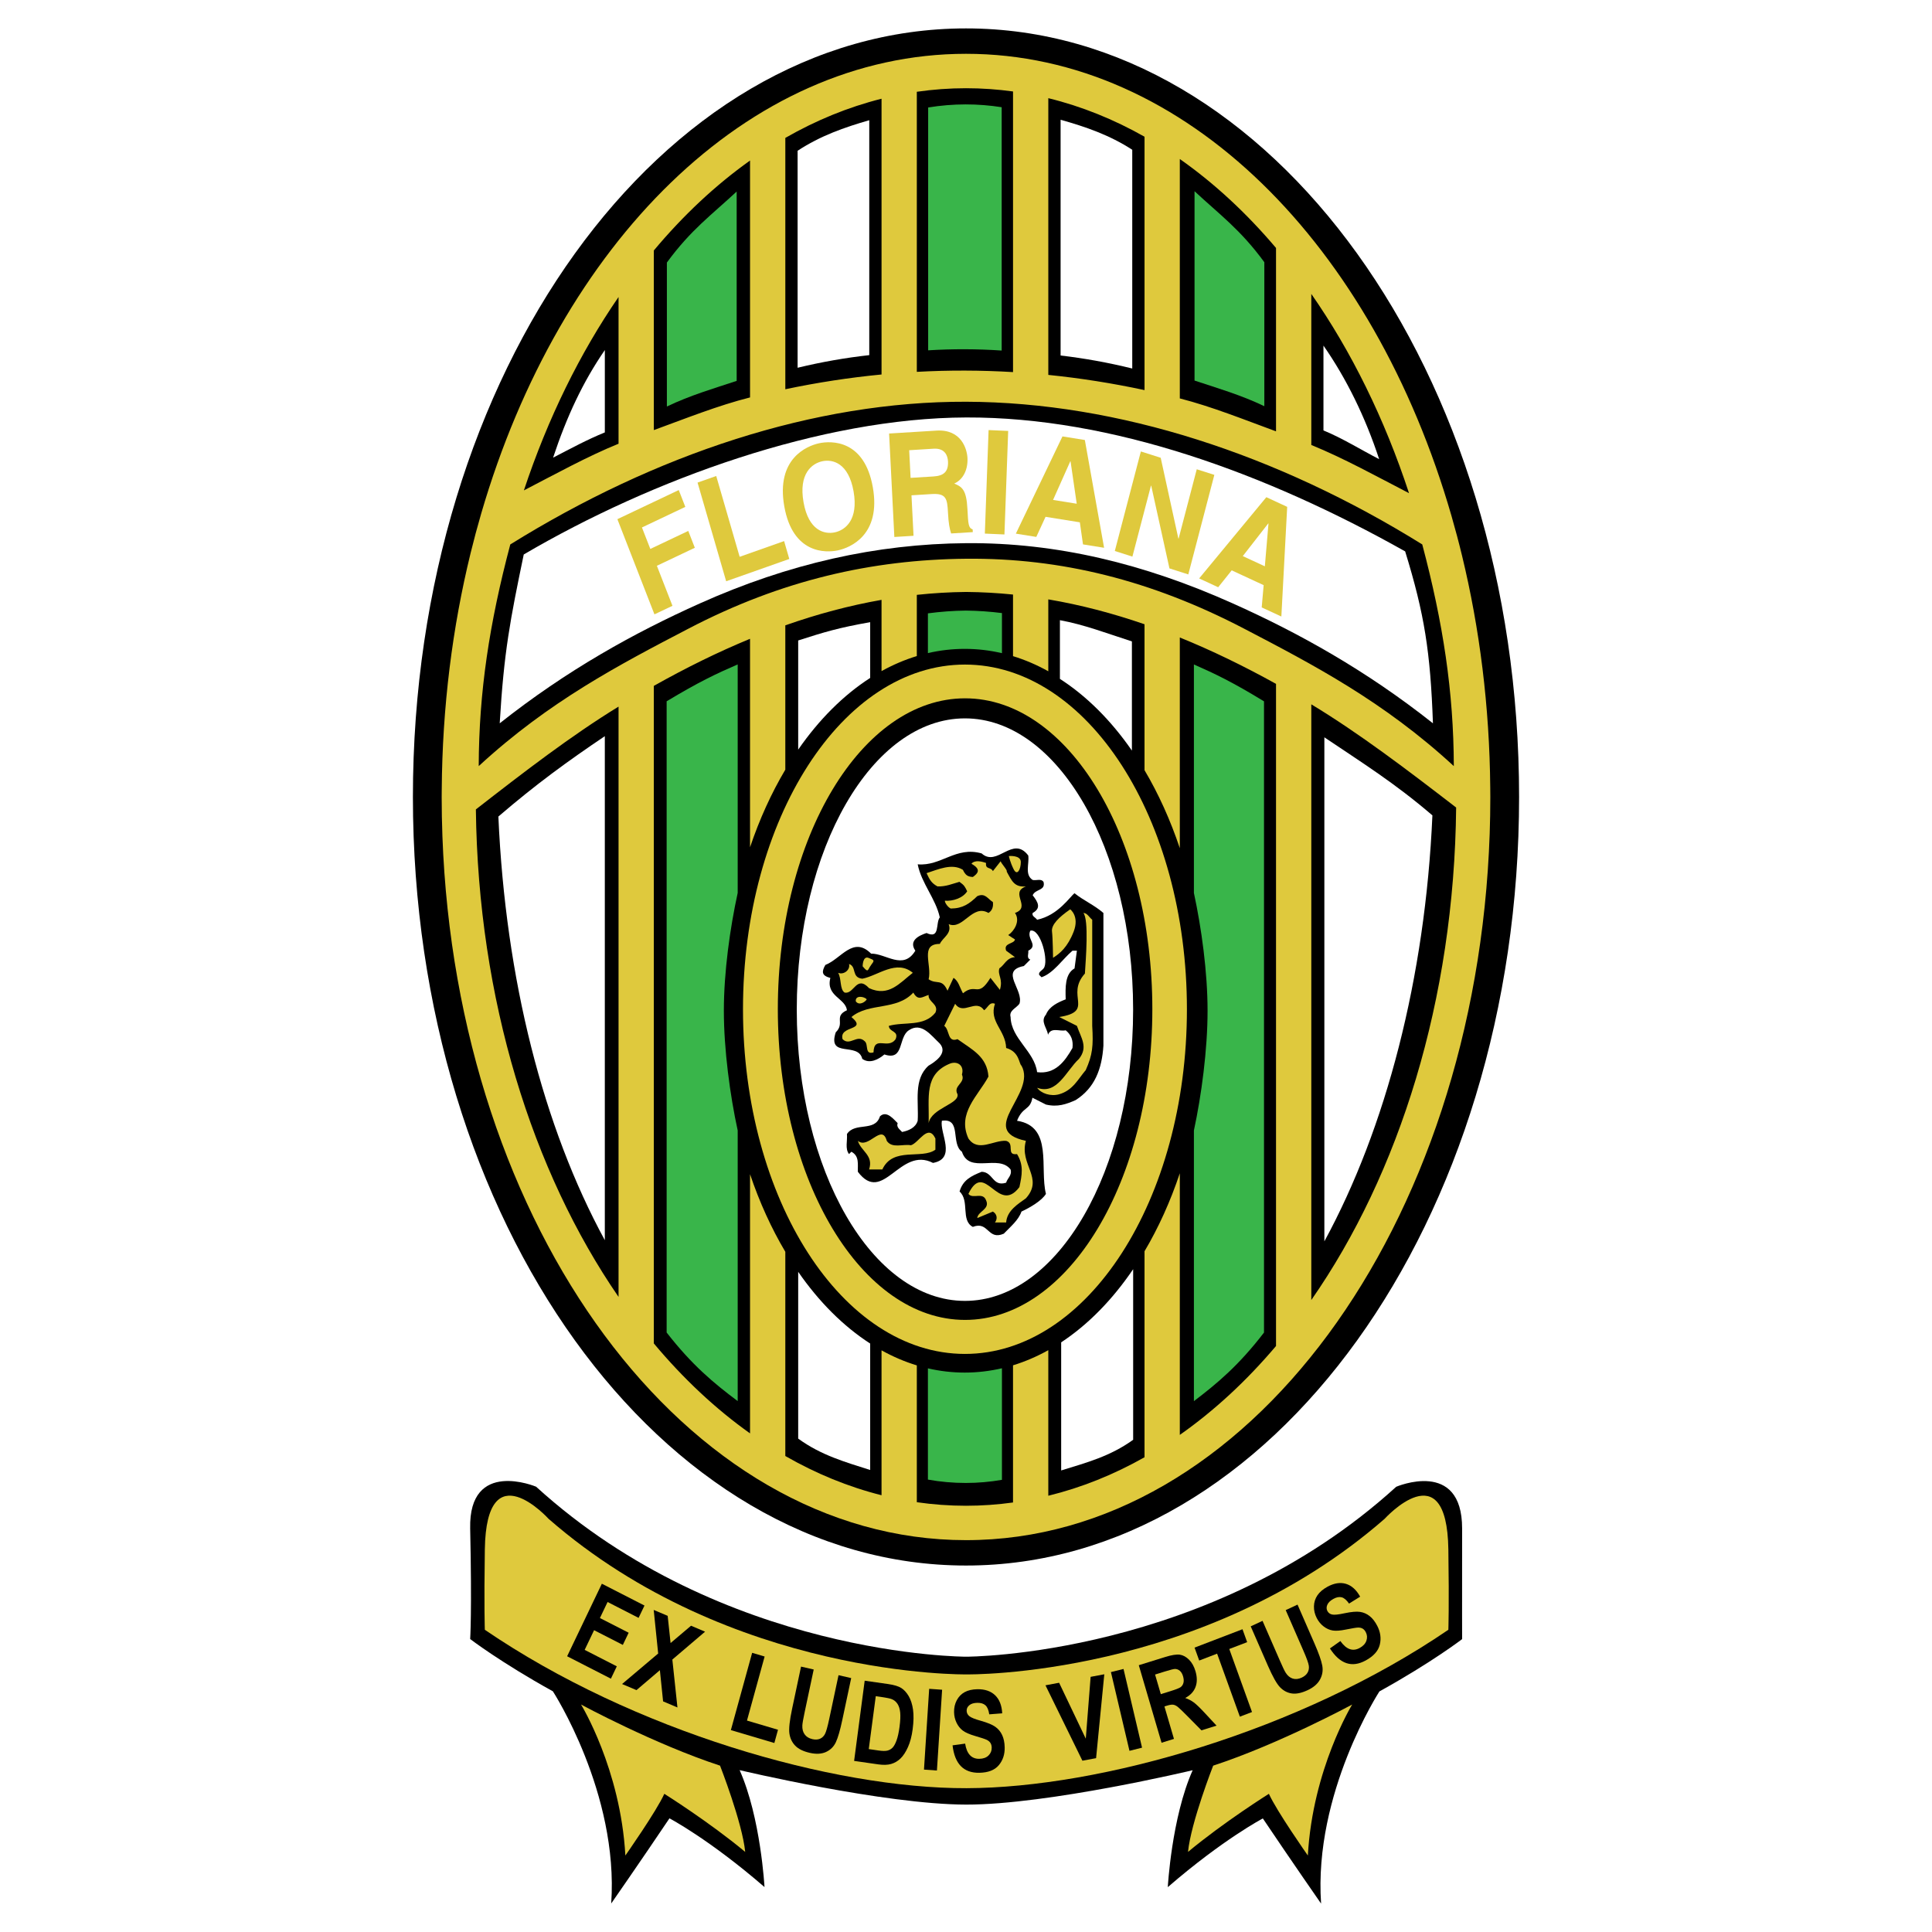 <?xml version="1.0" encoding="utf-8"?>
<!-- Generator: Adobe Illustrator 13.0.0, SVG Export Plug-In . SVG Version: 6.00 Build 14948)  -->
<!DOCTYPE svg PUBLIC "-//W3C//DTD SVG 1.0//EN" "http://www.w3.org/TR/2001/REC-SVG-20010904/DTD/svg10.dtd">
<svg version="1.0" id="Layer_1" xmlns="http://www.w3.org/2000/svg" xmlns:xlink="http://www.w3.org/1999/xlink" x="0px" y="0px"
	 width="192.756px" height="192.756px" viewBox="0 0 192.756 192.756" enable-background="new 0 0 192.756 192.756"
	 xml:space="preserve">
<g>
	<polygon fill-rule="evenodd" clip-rule="evenodd" fill="#FFFFFF" points="0,0 192.756,0 192.756,192.756 0,192.756 0,0 	"/>
	<path fill-rule="evenodd" clip-rule="evenodd" d="M96.378,2.834c-30.476,0-55.182,34.331-55.182,76.68
		c0,42.349,24.706,76.679,55.182,76.679s55.182-34.33,55.182-76.679C151.56,37.165,126.854,2.834,96.378,2.834L96.378,2.834z"/>
	<path fill-rule="evenodd" clip-rule="evenodd" fill="#DFC93D" d="M148.682,78.571c-0.071-8.084-1.053-15.856-2.811-23.119
		c-0.322-1.333-0.673-2.649-1.047-3.947c-7.796-27.063-26.548-46.137-48.446-46.137c-21.822,0-40.521,18.942-48.366,45.858
		c-0.378,1.296-0.73,2.611-1.057,3.944c-1.816,7.409-2.826,15.352-2.882,23.619c-0.001,0.242-0.006,0.483-0.006,0.726
		c0,1.306,0.024,2.605,0.072,3.895c1.429,39.14,24.271,70.251,52.24,70.251c28.021,0,50.894-31.225,52.247-70.463
		c0.042-1.22,0.064-2.447,0.064-3.682C148.689,79.199,148.684,78.886,148.682,78.571L148.682,78.571z M130.829,29.324
		c3.992,5.729,7.306,12.447,9.749,19.88c-3.259-1.688-6.508-3.487-9.749-4.808V29.324L130.829,29.324z M117.71,15.865
		c3.445,2.418,6.663,5.405,9.599,8.875v18.295c-3.206-1.177-6.405-2.468-9.599-3.285V15.865L117.71,15.865z M104.59,9.795
		c3.326,0.813,6.538,2.113,9.6,3.845v25.28c-3.204-0.687-6.403-1.192-9.6-1.516V9.795L104.59,9.795z M91.472,9.156
		c1.614-0.232,3.25-0.354,4.906-0.354c1.583,0,3.147,0.111,4.692,0.323v27.999c-3.201-0.191-6.4-0.199-9.599-0.024V9.156
		L91.472,9.156z M78.352,13.759c3.06-1.755,6.272-3.074,9.6-3.909v27.513c-3.199,0.308-6.399,0.799-9.6,1.473V13.759L78.352,13.759z
		 M65.233,24.989c2.932-3.504,6.151-6.521,9.599-8.972v23.634c-3.197,0.807-6.396,2.089-9.599,3.26V24.989L65.233,24.989z
		 M61.713,29.631V44.27c-3.144,1.279-6.291,3.026-9.445,4.656C54.658,41.735,57.865,35.222,61.713,29.631L61.713,29.631z
		 M50.912,54.318c14.459-8.983,30.318-14.289,45.493-14.236c15.175,0.052,31.034,5.252,45.494,14.236
		c2.085,7.859,3.128,14.716,3.149,22.117c-7.015-6.467-14.04-10.123-20.947-13.726c-9.24-4.819-18.26-7.049-27.696-6.964
		c-9.435,0.086-18.455,2.145-27.695,6.964c-6.908,3.603-13.933,7.258-20.948,13.726C47.783,69.034,48.827,62.177,50.912,54.318
		L50.912,54.318z M61.713,129.393C53.1,116.877,47.704,99.729,47.478,80.756c4.783-3.725,9.519-7.369,14.235-10.257V129.393
		L61.713,129.393z M127.309,134.291c-2.935,3.469-6.154,6.451-9.599,8.869v-26.102c-0.947,2.826-2.134,5.439-3.521,7.781v20.551
		c-3.062,1.732-6.273,3.027-9.6,3.84v-14.523c-1.135,0.631-2.311,1.139-3.52,1.51v13.686c-1.545,0.213-3.109,0.326-4.692,0.326
		c-1.656,0-3.292-0.121-4.906-0.354v-13.65c-1.209-0.367-2.384-0.871-3.52-1.502v14.457c-3.328-0.836-6.539-2.158-9.6-3.914v-20.375
		c-1.384-2.33-2.571-4.93-3.52-7.742v25.859c-3.448-2.449-6.667-5.469-9.599-8.975V68.431c3.202-1.801,6.398-3.379,9.599-4.698v20.8
		c0.949-2.813,2.135-5.413,3.52-7.742V62.39c3.19-1.122,6.387-1.978,9.6-2.542v7.109c1.136-0.629,2.311-1.133,3.52-1.501v-6.107
		c1.637-0.175,3.28-0.275,4.929-0.29c1.562,0.014,3.118,0.102,4.669,0.259v6.146c1.209,0.37,2.385,0.877,3.52,1.509v-7.173
		c3.213,0.544,6.41,1.382,9.6,2.483v14.558c1.387,2.341,2.573,4.955,3.521,7.782V63.602c3.199,1.297,6.396,2.851,9.599,4.628
		V134.291L127.309,134.291z M130.829,129.703V70.271c4.782,2.89,9.589,6.548,14.451,10.296
		C145.086,99.771,139.596,117.121,130.829,129.703L130.829,129.703z"/>
	<path fill-rule="evenodd" clip-rule="evenodd" fill="#FFFFFF" d="M55.182,45.66c1.797-0.929,3.37-1.788,5.162-2.518v-8.217
		C58.15,38.112,56.543,41.562,55.182,45.66L55.182,45.66z"/>
	<path fill-rule="evenodd" clip-rule="evenodd" fill="#FFFFFF" d="M112.965,36.766V14.942c-2.28-1.48-4.672-2.297-7.149-2.993v23.52
		C108.195,35.747,110.578,36.178,112.965,36.766L112.965,36.766z"/>
	<path fill-rule="evenodd" clip-rule="evenodd" fill="#FFFFFF" d="M86.727,35.432V11.994c-2.478,0.714-4.871,1.548-7.15,3.048
		v21.649C81.961,36.115,84.344,35.695,86.727,35.432L86.727,35.432z"/>
	<path fill-rule="evenodd" clip-rule="evenodd" fill="#FFFFFF" d="M137.599,45.812c-1.393-4.236-3.281-8.065-5.557-11.332v8.464
		C133.89,43.698,135.741,44.85,137.599,45.812L137.599,45.812z"/>
	<path fill-rule="evenodd" clip-rule="evenodd" fill="#FFFFFF" d="M49.723,81.466c0.714,16.233,4.479,30.987,10.62,42.27V73.448
		C56.605,75.97,53.513,78.214,49.723,81.466L49.723,81.466z"/>
	<path fill-rule="evenodd" clip-rule="evenodd" fill="#FFFFFF" d="M142.911,81.351c-0.713,16.231-4.638,31.214-10.779,42.499V73.562
		C135.869,76.083,139.122,78.098,142.911,81.351L142.911,81.351z"/>
	<path fill-rule="evenodd" clip-rule="evenodd" fill="#FFFFFF" d="M79.636,63.9v10.89c2.073-2.991,4.502-5.428,7.182-7.153v-5.562
		C83.731,62.616,82.224,63.063,79.636,63.9L79.636,63.9z"/>
	<path fill-rule="evenodd" clip-rule="evenodd" fill="#FFFFFF" d="M112.93,63.995v10.89c-2.072-2.992-4.501-5.428-7.182-7.153
		v-5.856C108.139,62.312,110.343,63.158,112.93,63.995L112.93,63.995z"/>
	<path fill-rule="evenodd" clip-rule="evenodd" fill="#FFFFFF" d="M79.636,126.891v16.639c2.29,1.668,4.692,2.336,7.182,3.131
		v-12.615C84.138,132.318,81.708,129.883,79.636,126.891L79.636,126.891z"/>
	<path fill-rule="evenodd" clip-rule="evenodd" fill="#FFFFFF" d="M105.873,133.926v12.781c2.548-0.791,4.86-1.391,7.182-3.059
		v-17.02C110.989,129.672,108.56,132.158,105.873,133.926L105.873,133.926z"/>
	<path fill-rule="evenodd" clip-rule="evenodd" fill="#FFFFFF" d="M96.411,54.192c9.005-0.071,17.746,2.052,26.563,6.001
		c6.592,2.952,13.297,6.671,19.991,11.971c-0.254-7.105-0.839-10.881-2.772-17.153c-13.927-7.829-29.3-13.405-43.782-13.361
		c-14.482,0.043-31.349,6.156-44.157,13.671c-1.348,6.505-1.975,9.667-2.397,16.843c6.694-5.3,13.398-9.019,19.99-11.971
		C78.666,56.245,87.408,54.263,96.411,54.192L96.411,54.192z"/>
	<path fill-rule="evenodd" clip-rule="evenodd" fill="#FFFFFF" d="M96.273,71.672c-9.267,0-16.779,13.008-16.779,29.057
		c0,16.053,7.512,29.061,16.779,29.061s16.779-13.008,16.779-29.061C113.053,84.68,105.54,71.672,96.273,71.672L96.273,71.672z"/>
	<path fill-rule="evenodd" clip-rule="evenodd" fill="#DFC93D" d="M96.274,66.304c-12.23,0-22.146,15.395-22.146,34.39
		c0,18.99,9.915,34.387,22.146,34.387c12.229,0,22.145-15.396,22.145-34.387C118.419,81.699,108.504,66.304,96.274,66.304
		L96.274,66.304z M96.286,131.688c-10.317,0-18.682-13.883-18.682-31.006c0-17.128,8.365-31.01,18.682-31.01
		s18.683,13.882,18.683,31.01C114.969,117.805,106.604,131.688,96.286,131.688L96.286,131.688z"/>
	<path fill-rule="evenodd" clip-rule="evenodd" fill="#39B54A" d="M73.498,38.001V19.109c-2.493,2.327-4.562,3.8-6.963,7.085v14.364
		C68.851,39.446,71.186,38.768,73.498,38.001L73.498,38.001z"/>
	<path fill-rule="evenodd" clip-rule="evenodd" fill="#39B54A" d="M99.938,34.974V10.697c-1.18-0.185-2.376-0.281-3.585-0.281
		c-1.266,0-2.516,0.106-3.75,0.308v24.228C95.048,34.801,97.492,34.808,99.938,34.974L99.938,34.974z"/>
	<path fill-rule="evenodd" clip-rule="evenodd" fill="#39B54A" d="M66.511,69.967v62.979c2.533,3.252,4.686,5.043,7.089,6.84
		v-27.002c-0.764-3.492-1.381-8.076-1.381-11.943c0-3.866,0.617-8.263,1.381-11.755V66.29
		C71.468,67.213,69.747,68.021,66.511,69.967L66.511,69.967z"/>
	<path fill-rule="evenodd" clip-rule="evenodd" fill="#39B54A" d="M126.11,69.972v62.977c-2.498,3.252-4.622,5.043-6.994,6.842
		v-27.002c0.754-3.492,1.363-8.076,1.363-11.943c0-3.867-0.609-8.264-1.363-11.756V66.295
		C121.221,67.219,122.918,68.026,126.11,69.972L126.11,69.972z"/>
	<path fill-rule="evenodd" clip-rule="evenodd" fill="#39B54A" d="M119.179,37.969V19.077c2.494,2.327,4.562,3.801,6.964,7.085
		v14.364C123.826,39.414,121.491,38.735,119.179,37.969L119.179,37.969z"/>
	<path fill-rule="evenodd" clip-rule="evenodd" fill="#39B54A" d="M96.37,60.918c-1.268,0.013-2.532,0.109-3.792,0.276v3.965
		c1.199-0.277,2.427-0.421,3.678-0.421c1.261,0,2.5,0.147,3.709,0.429v-4.001C98.771,61.016,97.573,60.932,96.37,60.918
		L96.37,60.918z"/>
	<path fill-rule="evenodd" clip-rule="evenodd" fill="#39B54A" d="M92.578,136.521v11.098c1.242,0.223,2.501,0.336,3.775,0.336
		c1.218,0,2.422-0.107,3.611-0.311v-11.131c-1.209,0.281-2.448,0.43-3.709,0.43C95.005,136.943,93.777,136.799,92.578,136.521
		L92.578,136.521z"/>
	<polygon fill-rule="evenodd" clip-rule="evenodd" fill="#DFC93D" points="67.092,60.442 65.294,61.294 61.596,51.798 
		67.719,48.893 68.374,50.572 64.047,52.625 64.882,54.768 68.669,52.971 69.323,54.651 65.536,56.448 67.092,60.442 	"/>
	<polygon fill-rule="evenodd" clip-rule="evenodd" fill="#DFC93D" points="73.796,55.552 78.231,53.985 78.748,55.768 72.45,57.993 
		69.595,48.148 71.458,47.49 73.796,55.552 	"/>
	<path fill-rule="evenodd" clip-rule="evenodd" fill="#DFC93D" d="M80.168,50.103c-0.501-2.841,0.833-3.86,1.871-4.084
		c1.037-0.223,2.621,0.169,3.123,3.01c0.501,2.841-0.833,3.861-1.87,4.083C82.254,53.336,80.669,52.943,80.168,50.103L80.168,50.103
		z M78.248,50.517c0.841,4.762,4.144,4.653,5.36,4.391c1.217-0.262,4.315-1.529,3.474-6.292s-4.144-4.653-5.36-4.392
		C80.505,44.486,77.407,45.754,78.248,50.517L78.248,50.517z"/>
	<path fill-rule="evenodd" clip-rule="evenodd" fill="#DFC93D" d="M90.85,47.677l-0.14-2.759l2.436-0.151
		c1.146-0.071,1.408,0.72,1.436,1.267c0.052,1.02-0.424,1.439-1.439,1.501L90.85,47.677L90.85,47.677z M89.229,53.575l1.915-0.119
		l-0.205-4.039l2.019-0.125c1.445-0.089,1.551,0.452,1.623,1.861c0.054,1.063,0.159,1.59,0.313,2.071l2.162-0.134l-0.014-0.273
		c-0.425-0.146-0.444-0.521-0.521-2.029c-0.098-1.926-0.53-2.217-1.317-2.543c0.907-0.402,1.378-1.412,1.321-2.547
		c-0.045-0.892-0.604-2.89-3.091-2.737l-4.728,0.292L89.229,53.575L89.229,53.575z"/>
	<polygon fill-rule="evenodd" clip-rule="evenodd" fill="#DFC93D" points="100.213,53.323 98.258,53.237 98.632,42.908 
		100.587,42.994 100.213,53.323 	"/>
	<path fill-rule="evenodd" clip-rule="evenodd" fill="#DFC93D" d="M106.784,46.023l0.025,0.004l0.616,4.23l-2.361-0.379
		L106.784,46.023L106.784,46.023z M104.315,51.563l3.421,0.548l0.315,2.204l2.104,0.337l-1.92-10.753l-2.233-0.358l-4.65,9.7
		l2.039,0.327L104.315,51.563L104.315,51.563z"/>
	<path fill-rule="evenodd" clip-rule="evenodd" d="M102.59,85.354c0.117,0.823-0.383,1.911,0.44,2.44
		c0.353,0.088,0.854-0.176,1.088,0.207c0.207,0.882-0.823,0.676-1.088,1.323c0.56,0.706,0.854,1.294,0,1.764
		c-0.117,0.324,0.295,0.441,0.441,0.676c2.104-0.44,3.294-2.323,3.735-2.646c0.911,0.735,1.971,1.176,2.882,1.97v13.234
		c-0.147,2.33-0.867,4.232-2.778,5.439c-0.941,0.412-1.793,0.717-2.956,0.441l-1.349-0.682c-0.235,1.295-0.956,0.838-1.534,2.299
		c3.618,0.561,2.235,4.736,2.883,7.295c-0.412,0.676-1.56,1.354-2.441,1.764c-0.294,0.854-1.088,1.5-1.765,2.207
		c-1.617,0.705-1.5-1.295-3.088-0.678c-1.235-0.646-0.294-2.588-1.323-3.529c0.323-1.146,1.176-1.559,2.205-1.969
		c1.147,0.029,1.089,1.529,2.441,1.088c0.118-0.441,0.617-0.736,0.441-1.324c-1.235-1.559-4.118,0.5-4.853-1.764
		c-1.146-0.824,0-3.383-2-3.09c-0.235,1.236,1.5,3.766-0.883,4.207c-3.322-1.707-4.97,4.234-7.499,0.883
		c-0.029-0.736,0.177-1.561-0.646-2l-0.236,0.234c-0.412-0.529-0.147-1.322-0.206-2c0.823-1.234,2.794-0.176,3.293-1.764
		c0.677-0.646,1.412,0.352,1.765,0.676c-0.147,0.412,0.207,0.617,0.441,0.883c0.618-0.117,1.353-0.412,1.559-1.119
		c0.118-1.91-0.441-4.146,1.088-5.498c0.5-0.295,2-1.207,1.118-2.205c-0.882-0.824-1.823-2.178-3.088-1.324
		c-1.088,0.705-0.441,3.088-2.441,2.412c-0.588,0.5-1.471,0.971-2.206,0.439c-0.412-1.734-3.5-0.027-2.647-2.646
		c0.96-0.934-0.235-1.588,1.118-2.205c-0.147-1.205-2.125-1.396-1.655-3.221c-0.882-0.234-0.881-0.621-0.499-1.297
		c1.588-0.618,2.771-2.923,4.565-1.128c1.471-0.03,3.206,1.705,4.412-0.295c-0.676-1,0.324-1.5,1.118-1.764
		c1.382,0.647,0.882-1,1.323-1.559c-0.412-1.882-1.823-3.382-2.206-5.294c2.353,0.206,3.794-1.823,6.381-1.088
		C99.502,86.559,101.03,83.294,102.59,85.354L102.59,85.354z M102.795,92.853c-0.411,0.823,0.854,1.471-0.205,2
		c0.059,0.295-0.206,0.736,0.205,0.883l-0.646,0.646c-2.471,0.471,0.029,2.382-0.441,3.765c-0.323,0.441-1.059,0.676-0.882,1.322
		c0.059,2.176,2.382,3.412,2.646,5.5c1.794,0.236,2.765-1.059,3.529-2.412c0.088-0.734-0.118-1.322-0.677-1.764
		c-0.588,0.146-1.44-0.354-1.765,0.441c-0.088-0.678-0.794-1.324-0.205-2c0.323-0.824,1.205-1.234,1.97-1.529
		c-0.029-1.176-0.088-2.529,0.883-3.088l0.235-1.765h-0.441c-1.029,0.883-1.883,2.236-3.088,2.648l-0.235-0.236
		c-0.088-0.294,0.294-0.441,0.44-0.646C104.678,95.97,103.824,92.588,102.795,92.853L102.795,92.853z"/>
	<polygon fill-rule="evenodd" clip-rule="evenodd" fill="#DFC93D" points="119.4,46.819 121.155,47.378 118.557,57.31 
		116.677,56.71 114.857,48.458 114.833,48.45 112.98,55.533 111.225,54.973 113.824,45.042 115.804,45.672 117.565,53.727 
		117.591,53.735 119.4,46.819 	"/>
	<path fill-rule="evenodd" clip-rule="evenodd" fill="#DFC93D" d="M126.534,52.223l0.023,0.012l-0.363,4.266l-2.201-1.019
		L126.534,52.223L126.534,52.223z M122.887,56.904l3.188,1.477l-0.194,2.221l1.96,0.908l0.582-10.941l-2.081-0.964l-6.703,8.105
		l1.9,0.88L122.887,56.904L122.887,56.904z"/>
	<path fill-rule="evenodd" clip-rule="evenodd" fill="#DFC93D" d="M98.38,86.098c-0.088,0.677,0.475,0.373,0.681,0.813l0.775-0.985
		c0.059,0.235,0.718,0.911,0.601,1.028c0.528,0.97,0.771,1.574,1.918,1.486c-1.677,0.617,0.588,2.059-1.089,2.646
		c0.56,0.794-0.088,1.824-0.676,2.206l0.676,0.441c-0.088,0.471-1.176,0.324-0.882,1.117l0.882,0.647
		c-0.853,0.059-1.028,0.765-1.559,1.118c-0.205,0.676,0.395,1.029,0.052,2.143l-0.942-1.199c-1.272,2.082-1.418,0.453-2.742,1.541
		c-0.353-0.646-0.442-1.219-0.942-1.541l-0.6,1.285c-0.559-1.266-1.06-0.582-1.884-1.141c0.354-1.441-0.912-3.529,1.118-3.529
		c0.294-0.647,1.235-1.029,0.883-1.971c1.441,0.618,2.353-2.059,3.97-1.118c0.383-0.235,0.5-0.647,0.441-1.088
		c-0.529-0.323-0.765-0.941-1.559-0.588c-0.794,0.765-1.435,1.227-2.647,1.235c-0.264-0.118-0.587-0.544-0.587-0.779
		c0.794,0.059,1.799-0.257,2.228-0.942c-0.235-0.471-0.271-0.59-0.771-0.943c-0.735,0.206-1.369,0.488-2.193,0.458
		c-0.588-0.324-0.77-0.642-1.088-1.324c1.177-0.382,2.536-1.01,3.624-0.334c0.265,0.559,0.494,0.687,0.994,0.716
		c0.5-0.353,0.862-0.757-0.137-1.316C96.923,86.184,97.181,85.67,98.38,86.098L98.38,86.098z"/>
	<path fill-rule="evenodd" clip-rule="evenodd" fill="#DFC93D" d="M108.971,91.764v10.587c0.121,2,0.031,2.898-0.646,4.412
		c-0.77,0.906-1.283,2.02-2.646,2.41c-0.855,0.246-1.823-0.088-2.206-0.646c2,0.736,2.882-1.676,4.176-2.883
		c0.941-1.176,0.207-2.088-0.205-3.293l-1.765-0.883c3.591-0.568,0.576-2.123,2.562-4.337c0.088-1.382,0.407-5.368-0.151-6.044
		C108.472,91.088,108.677,91.529,108.971,91.764L108.971,91.764z"/>
	<path fill-rule="evenodd" clip-rule="evenodd" fill="#DFC93D" d="M91.071,97.057c-1.294,1-2.393,2.441-4.363,1.531
		c-1.265-1.354-1.5,0.646-2.441,0.441c-0.5-0.324-0.294-1.383-0.646-1.971c0.559,0.234,1.235-0.294,1.088-0.882
		c0.794,0.264,0.206,1.353,1.324,1.47C87.591,97.352,89.434,95.692,91.071,97.057L91.071,97.057z"/>
	<path fill-rule="evenodd" clip-rule="evenodd" fill="#DFC93D" d="M92.649,99.264c-0.088,0.705,1.059,0.912,0.677,1.766
		c-1.147,1.439-3.088,0.881-4.647,1.322c0.03,0.646,1.029,0.471,0.677,1.324c-0.765,1.088-2.147-0.441-2.206,1.322
		c-0.912,0.266-0.471-0.793-0.882-1.117c-0.765-0.734-1.471,0.529-2.206-0.205c-0.382-1.412,2.559-0.795,0.883-2.207
		c1.764-1.469,4.5-0.617,6.176-2.439C91.59,99.881,92.002,99.469,92.649,99.264L92.649,99.264z"/>
	<path fill-rule="evenodd" clip-rule="evenodd" fill="#DFC93D" d="M86.473,99.705c-0.118,0.234-0.735,0.676-1.088,0.205
		C85.297,99.264,86.238,99.41,86.473,99.705L86.473,99.705z"/>
	<path fill-rule="evenodd" clip-rule="evenodd" fill="#DFC93D" d="M98.179,100.793c0.353-0.205,0.529-0.883,1.088-0.646
		c-0.618,1.793,1.059,2.617,1.117,4.41c1.343,0.379,1.268,1.58,1.529,1.766c1.559,2.793-4.529,6.439,0.441,7.5
		c-0.677,2.381,1.823,3.705,0,5.734c-0.765,0.559-1.883,1.205-1.971,2.41h-1.117c0.265-0.352,0.235-0.822-0.206-1.088l-1.559,0.648
		c0.059-0.678,1.294-0.883,0.882-1.766c-0.323-0.883-1.323-0.088-1.765-0.646c1.647-3.441,2.941,2.146,5.088-0.676
		c0.265-1.236,0.441-2.178-0.235-3.295c-1.146,0.148-0.176-1.059-1.088-1.322c-1.265-0.09-2.794,1.176-3.765-0.236
		c-1.146-2.529,0.971-4.264,2-6.176c-0.146-2-1.617-2.676-3.088-3.734c-1.029,0.381-0.765-0.941-1.323-1.324l1.088-2.205
		C96.12,101.352,97.354,99.588,98.179,100.793L98.179,100.793z"/>
	<path fill-rule="evenodd" clip-rule="evenodd" fill="#DFC93D" d="M95.972,107.205c0.383,0.881-0.911,1.088-0.441,1.969
		c0.194,0.977-2.601,1.375-2.882,2.883c0.088-2.529-0.529-4.912,2.206-5.971C95.649,105.852,96.208,106.41,95.972,107.205
		L95.972,107.205z"/>
	<path fill-rule="evenodd" clip-rule="evenodd" fill="#DFC93D" d="M93.326,114.703c-1.353,1-4.235-0.324-5.294,1.971h-1.323
		c0.471-1.412-0.824-1.822-1.118-2.852c1.059,0.881,2.382-1.795,2.882,0c0.529,0.793,1.618,0.293,2.411,0.439
		c0.795-0.234,1.706-2.205,2.441-0.676V114.703L93.326,114.703z"/>
	<path fill-rule="evenodd" clip-rule="evenodd" fill="#DFC93D" d="M105.062,95.559c0,0-0.02-1.933-0.104-2.619
		c-0.086-0.685,0.704-1.445,1.817-2.216c0,0,0.942,0.685,0.343,2.228C106.519,94.494,105.748,95.131,105.062,95.559L105.062,95.559z
		"/>
	<path fill-rule="evenodd" clip-rule="evenodd" fill="#DFC93D" d="M100.653,85.408c0,0,1.195-0.12,1.195,0.598
		s-0.358,1.435-0.717,0.717C100.772,86.006,100.653,85.408,100.653,85.408L100.653,85.408z"/>
	<path fill-rule="evenodd" clip-rule="evenodd" fill="#DFC93D" d="M86.066,96.408c0,0,0-1.076,0.598-0.837
		c0.598,0.239,0.598,0.239,0.239,0.717S86.664,97.125,86.066,96.408L86.066,96.408z"/>
	<path fill-rule="evenodd" clip-rule="evenodd" d="M96.393,180.045c8.193,0.01,22.599-3.43,22.599-3.43
		c-2.106,4.73-2.481,11.666-2.481,11.666c5.506-4.77,9.482-6.855,9.482-6.855c2.906,4.322,5.812,8.496,5.812,8.496
		c-0.765-11.031,5.82-21.17,5.82-21.17c5.24-2.898,8.251-5.217,8.251-5.217s-0.009-2.514,0-11.033
		c0.009-7.006-6.577-4.166-6.577-4.166c-18.659,16.992-42.906,16.953-42.906,16.953s-24.247,0.031-42.907-16.961
		c0,0-6.73-2.84-6.577,4.166c0.182,8.344,0,11.033,0,11.033s3.011,2.316,8.251,5.215c0,0,6.585,10.141,5.82,21.17
		c0,0,2.906-4.174,5.812-8.496c0,0,3.977,2.088,9.483,6.857c0,0-0.375-6.936-2.482-11.666
		C73.793,176.607,88.199,180.033,96.393,180.045L96.393,180.045z"/>
	<path fill-rule="evenodd" clip-rule="evenodd" fill="#DFC93D" d="M74.349,184.766c-3.587-2.988-8.07-5.797-8.07-5.797
		c-0.777,1.732-3.886,6.156-3.886,6.156c-0.481-8.652-4.423-15.064-4.423-15.064s7.293,3.945,13.869,6.098
		C71.838,176.158,74.059,181.83,74.349,184.766L74.349,184.766z"/>
	<path fill-rule="evenodd" clip-rule="evenodd" fill="#DFC93D" d="M96.438,178.408c13.362-0.037,33.26-5.699,48.065-15.805
		c0,0,0.086-2.258,0-8.014c-0.148-9.918-6.36-3.055-6.36-3.055c-18.224,15.898-41.705,15.521-41.705,15.521
		s-23.481,0.377-41.706-15.521c0,0-6.211-6.863-6.36,3.055c-0.086,5.756,0,8.014,0,8.014
		C63.178,172.709,83.076,178.447,96.438,178.408L96.438,178.408z"/>
	<path fill-rule="evenodd" clip-rule="evenodd" fill="#DFC93D" d="M118.528,184.766c3.587-2.988,8.07-5.797,8.07-5.797
		c0.777,1.732,3.886,6.156,3.886,6.156c0.482-8.652,4.424-15.064,4.424-15.064s-7.293,3.945-13.869,6.098
		C121.039,176.158,118.817,181.83,118.528,184.766L118.528,184.766z"/>
	<polygon fill-rule="evenodd" clip-rule="evenodd" points="56.583,165.246 60.047,158.008 64.301,160.186 63.711,161.416 
		60.618,159.832 59.854,161.432 62.722,162.898 62.14,164.113 59.272,162.645 58.332,164.609 61.539,166.25 60.949,167.482 
		56.583,165.246 	"/>
	<polygon fill-rule="evenodd" clip-rule="evenodd" points="62.064,168.016 65.666,164.971 65.22,160.623 66.614,161.213 
		66.904,163.926 68.945,162.199 70.345,162.793 67.08,165.574 67.589,170.354 66.157,169.746 65.837,166.635 63.502,168.623 
		62.064,168.016 	"/>
	<polygon fill-rule="evenodd" clip-rule="evenodd" points="72.918,172.613 75.042,164.902 76.287,165.271 74.526,171.662 
		77.621,172.578 77.257,173.9 72.918,172.613 	"/>
	<path fill-rule="evenodd" clip-rule="evenodd" d="M79.92,166.277l1.264,0.289l-0.906,4.268c-0.141,0.662-0.217,1.1-0.228,1.307
		c-0.018,0.361,0.058,0.66,0.229,0.896c0.17,0.24,0.428,0.398,0.772,0.477c0.292,0.066,0.545,0.055,0.758-0.037
		c0.213-0.092,0.378-0.25,0.498-0.473c0.118-0.223,0.26-0.727,0.427-1.512l0.926-4.359l1.264,0.289l-0.879,4.139
		c-0.224,1.059-0.441,1.811-0.65,2.256c-0.21,0.447-0.538,0.771-0.984,0.977c-0.447,0.203-0.984,0.232-1.614,0.088
		c-0.654-0.148-1.139-0.387-1.454-0.713c-0.316-0.326-0.51-0.727-0.582-1.203s0.018-1.305,0.268-2.484L79.92,166.277L79.92,166.277z
		"/>
	<path fill-rule="evenodd" clip-rule="evenodd" d="M87.956,169.312c0.515,0.074,0.86,0.146,1.033,0.219
		c0.232,0.096,0.418,0.254,0.56,0.475c0.142,0.219,0.229,0.506,0.264,0.857c0.034,0.352,0.013,0.824-0.065,1.414
		c-0.075,0.568-0.175,1.023-0.298,1.359c-0.124,0.338-0.255,0.578-0.395,0.723s-0.307,0.242-0.502,0.295
		c-0.196,0.055-0.5,0.051-0.913-0.008l-0.963-0.139l0.698-5.279L87.956,169.312L87.956,169.312z M85.215,175.686l2.408,0.346
		c0.518,0.074,0.952,0.061,1.3-0.045c0.35-0.104,0.66-0.289,0.932-0.553c0.271-0.266,0.517-0.643,0.736-1.133
		c0.219-0.488,0.374-1.08,0.465-1.771c0.101-0.768,0.114-1.42,0.038-1.957s-0.22-0.986-0.431-1.348
		c-0.211-0.359-0.458-0.629-0.74-0.811c-0.284-0.178-0.721-0.311-1.312-0.396l-2.341-0.334L85.215,175.686L85.215,175.686z"/>
	<polygon fill-rule="evenodd" clip-rule="evenodd" points="92.186,176.553 92.704,168.494 93.995,168.586 93.477,176.645 
		92.186,176.553 	"/>
	<path fill-rule="evenodd" clip-rule="evenodd" d="M95.037,174.133l1.255-0.172c0.162,1.025,0.635,1.531,1.42,1.516
		c0.39-0.008,0.693-0.117,0.912-0.332s0.325-0.477,0.318-0.787c-0.004-0.182-0.045-0.336-0.125-0.463
		c-0.081-0.125-0.202-0.229-0.363-0.309c-0.16-0.078-0.551-0.209-1.17-0.389c-0.556-0.16-0.963-0.34-1.223-0.535
		c-0.26-0.197-0.469-0.457-0.626-0.781c-0.158-0.326-0.24-0.678-0.248-1.055c-0.009-0.438,0.08-0.836,0.268-1.189
		c0.187-0.355,0.45-0.627,0.788-0.812c0.337-0.184,0.757-0.281,1.259-0.291c0.755-0.014,1.348,0.186,1.781,0.602
		c0.432,0.416,0.667,1.018,0.707,1.803l-1.292,0.1c-0.065-0.434-0.192-0.734-0.383-0.904c-0.191-0.17-0.46-0.25-0.806-0.244
		s-0.611,0.084-0.796,0.236c-0.184,0.15-0.274,0.334-0.27,0.553c0.004,0.215,0.091,0.395,0.262,0.539s0.564,0.303,1.181,0.473
		c0.654,0.186,1.127,0.383,1.42,0.594c0.293,0.207,0.52,0.482,0.678,0.818c0.159,0.338,0.244,0.748,0.254,1.234
		c0.014,0.701-0.183,1.295-0.591,1.781c-0.407,0.484-1.054,0.736-1.939,0.752C96.141,176.898,95.25,175.986,95.037,174.133
		L95.037,174.133z"/>
	<polygon fill-rule="evenodd" clip-rule="evenodd" points="107.992,175.666 104.307,168.143 105.668,167.889 108.329,173.469 
		108.812,167.299 110.176,167.043 109.357,175.41 107.992,175.666 	"/>
	<polygon fill-rule="evenodd" clip-rule="evenodd" points="112.687,174.68 110.837,166.824 112.094,166.512 113.943,174.365 
		112.687,174.68 	"/>
	<path fill-rule="evenodd" clip-rule="evenodd" d="M115.242,167.07l0.972-0.303c0.556-0.172,0.897-0.258,1.024-0.256
		c0.18,0.006,0.34,0.068,0.479,0.188c0.139,0.119,0.245,0.301,0.317,0.547c0.074,0.256,0.087,0.477,0.036,0.66
		c-0.05,0.184-0.145,0.324-0.282,0.424c-0.139,0.098-0.489,0.236-1.053,0.41l-0.92,0.287L115.242,167.07L115.242,167.07z
		 M117.126,173.49l-0.95-3.236l0.247-0.078c0.276-0.086,0.486-0.117,0.628-0.098c0.144,0.021,0.293,0.092,0.451,0.215
		s0.486,0.436,0.985,0.943l1.383,1.4l1.505-0.469l-1.188-1.277c-0.477-0.512-0.837-0.859-1.082-1.039
		c-0.245-0.182-0.529-0.328-0.856-0.443c0.502-0.26,0.843-0.619,1.021-1.076c0.18-0.459,0.181-0.99,0.004-1.594
		c-0.141-0.479-0.353-0.859-0.638-1.145c-0.283-0.285-0.59-0.453-0.917-0.504c-0.326-0.049-0.823,0.029-1.491,0.238l-2.61,0.811
		l2.27,7.736L117.126,173.49L117.126,173.49z"/>
	<polygon fill-rule="evenodd" clip-rule="evenodd" points="123.701,171.273 121.431,164.986 119.646,165.672 119.181,164.383 
		123.964,162.549 124.429,163.838 122.645,164.521 124.913,170.809 123.701,171.273 	"/>
	<path fill-rule="evenodd" clip-rule="evenodd" d="M124.784,162.26l1.179-0.547l1.74,3.988c0.271,0.621,0.461,1.018,0.572,1.191
		c0.193,0.301,0.428,0.494,0.701,0.58c0.274,0.086,0.572,0.055,0.894-0.094c0.273-0.127,0.469-0.293,0.586-0.498
		c0.118-0.205,0.159-0.434,0.125-0.686c-0.033-0.252-0.21-0.744-0.53-1.479l-1.776-4.074l1.18-0.549l1.687,3.869
		c0.432,0.988,0.691,1.727,0.781,2.215c0.09,0.486,0.015,0.951-0.225,1.391c-0.24,0.439-0.653,0.795-1.24,1.066
		c-0.611,0.283-1.137,0.391-1.578,0.324s-0.828-0.27-1.161-0.609c-0.333-0.338-0.739-1.059-1.221-2.16L124.784,162.26
		L124.784,162.26z"/>
	<path fill-rule="evenodd" clip-rule="evenodd" d="M132.687,164.465l1.043-0.738c0.593,0.84,1.235,1.068,1.928,0.689
		c0.344-0.188,0.566-0.428,0.668-0.723c0.101-0.293,0.081-0.576-0.061-0.85c-0.083-0.162-0.188-0.281-0.314-0.355
		s-0.279-0.109-0.458-0.105c-0.178,0.004-0.582,0.07-1.213,0.197c-0.565,0.117-1.006,0.148-1.323,0.094s-0.618-0.189-0.9-0.406
		s-0.509-0.492-0.681-0.824c-0.199-0.389-0.294-0.785-0.282-1.189c0.011-0.404,0.127-0.768,0.347-1.092s0.552-0.607,0.994-0.85
		c0.666-0.365,1.282-0.463,1.849-0.293s1.04,0.596,1.42,1.279l-1.108,0.691c-0.248-0.355-0.493-0.564-0.737-0.627
		c-0.243-0.062-0.519-0.01-0.823,0.158c-0.307,0.168-0.509,0.361-0.606,0.582c-0.098,0.219-0.098,0.426,0.001,0.621
		c0.099,0.189,0.255,0.309,0.47,0.357c0.215,0.051,0.634,0.006,1.259-0.129c0.664-0.139,1.172-0.186,1.524-0.135
		s0.674,0.189,0.962,0.416c0.289,0.227,0.545,0.555,0.766,0.984c0.318,0.619,0.403,1.242,0.253,1.865
		c-0.15,0.625-0.616,1.15-1.398,1.578C134.88,166.42,133.688,166.021,132.687,164.465L132.687,164.465z"/>
</g>
</svg>
